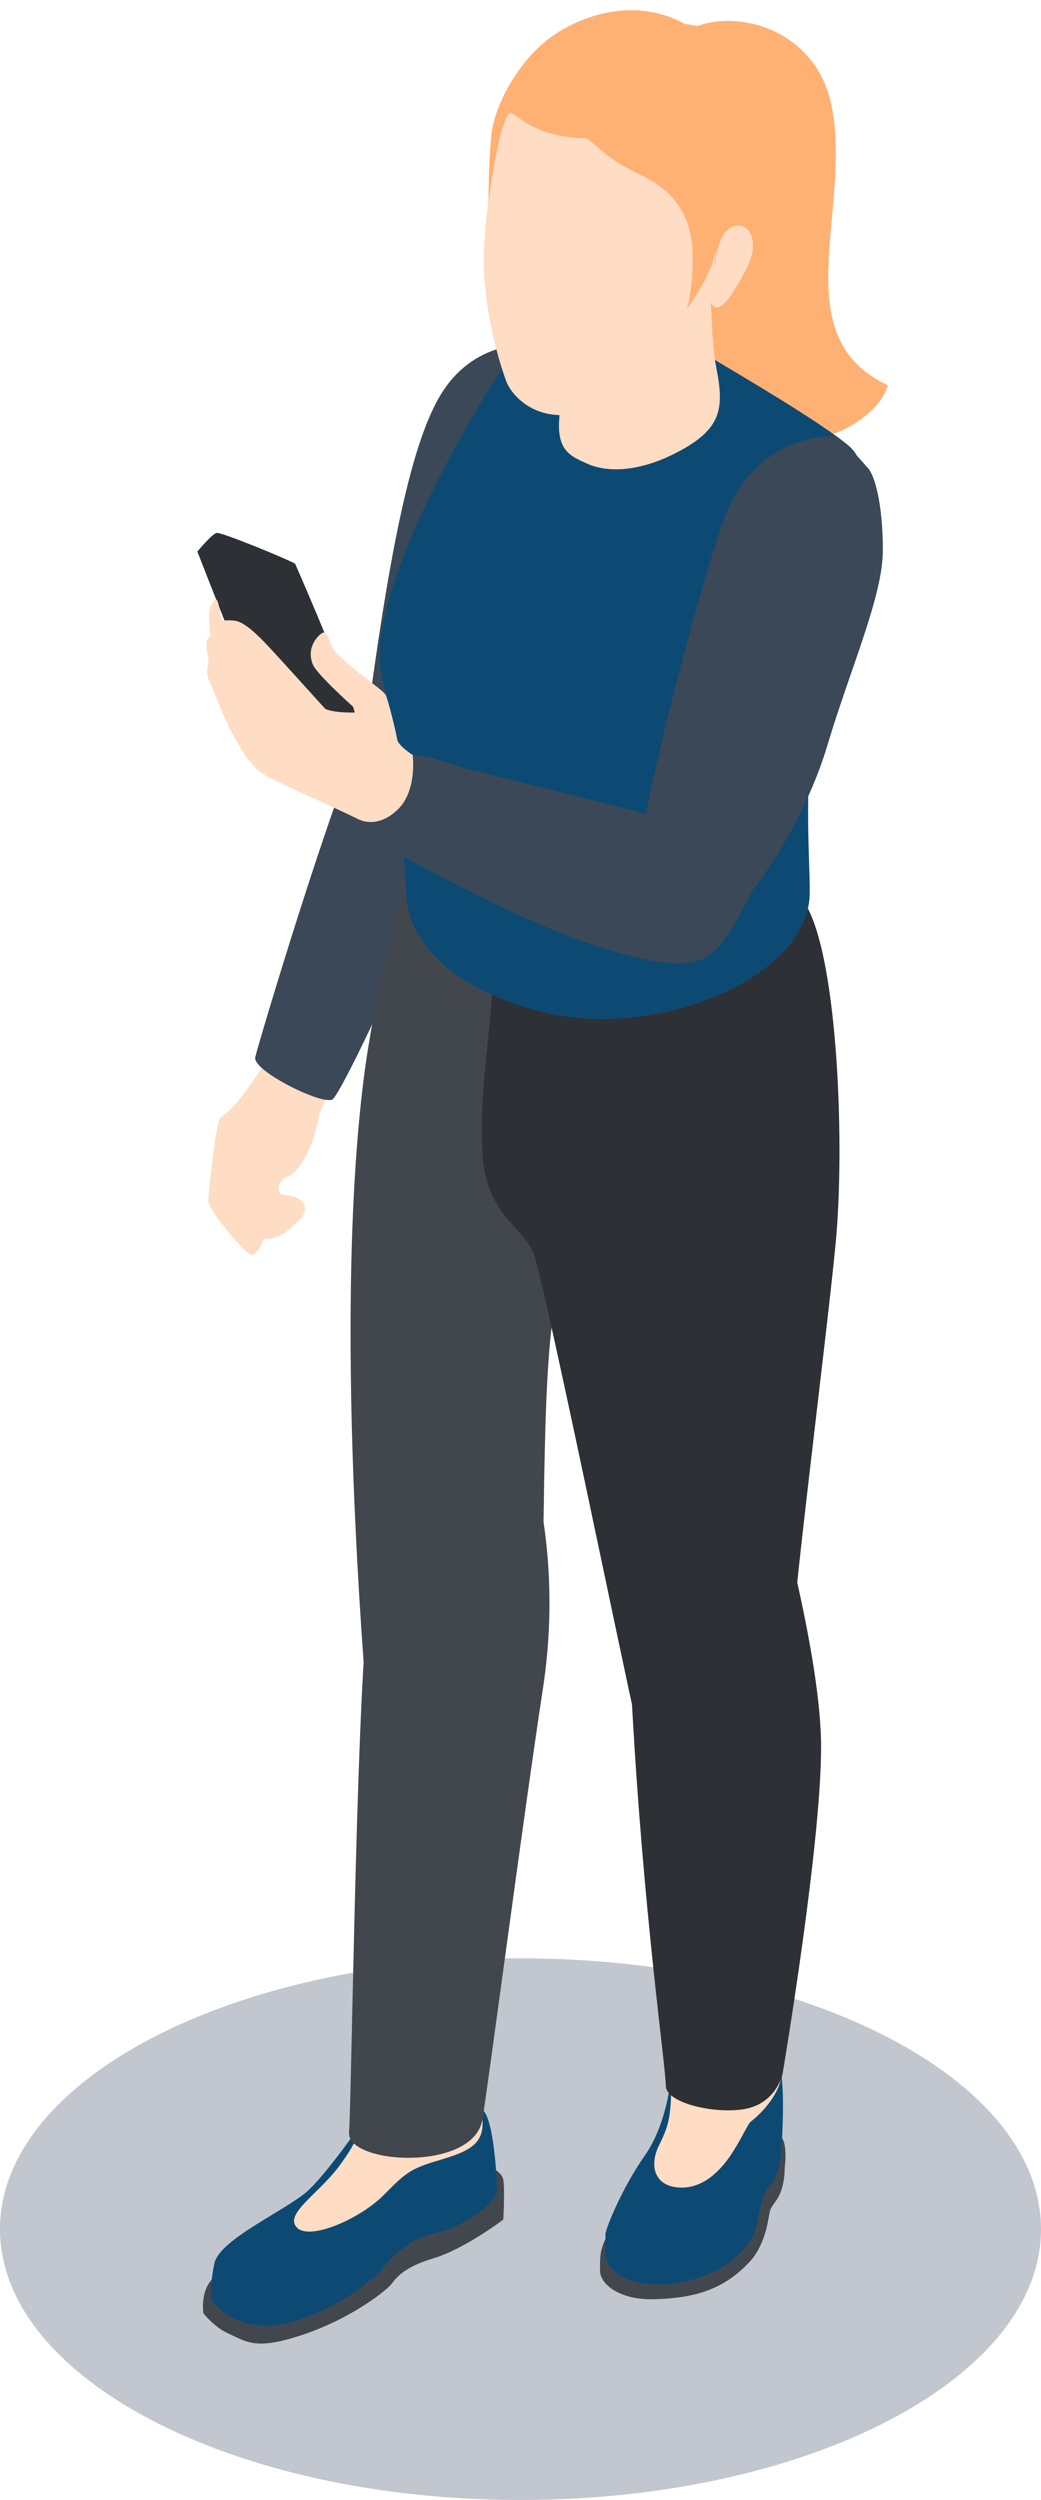 <svg width="50" height="120" viewBox="0 0 50 120" fill="none" xmlns="http://www.w3.org/2000/svg">
    <g clip-path="url(#clip0_540_416)">
        <path fill-rule="evenodd" clip-rule="evenodd"
              d="M25 94C38.81 94 50 99.826 50 107C50 114.174 38.8 120 25 120C11.2 120 0 114.174 0 107C0 99.826 11.2 94 25 94Z"
              fill="#C2C7CF"/>
        <path d="M28.182 6.641C28.772 7.042 29.102 7.608 30.777 8.398C32.451 9.188 33.23 10.427 33.265 12.196C33.3 13.965 32.982 14.837 32.982 14.837C32.982 14.837 34.079 13.363 34.315 12.29C34.55 11.205 35.258 10.887 35.258 10.887C35.258 10.887 35.376 12.538 35.081 12.691C34.786 12.844 34.126 14.094 34.126 14.094L34.22 16.123C34.22 16.123 34.94 14.767 35.742 13.387C36.544 11.995 37.428 7.301 37.263 6.004C37.098 4.719 36.449 1.535 32.899 1.157C30.317 -0.27 27.534 0.886 26.177 2.006C24.821 3.127 23.807 5.025 23.63 6.287C23.465 7.561 23.465 9.719 23.465 9.719C23.465 9.719 23.878 6.299 24.408 5.497C24.68 5.096 25.151 6.57 28.194 6.641H28.182Z"
              fill="#FFB174"/>
        <path d="M27.795 16.96C25.448 16.064 22.83 16.465 21.32 18.706C19.811 20.946 18.643 26.265 17.299 37.209C18.372 40.971 20.978 40.051 21.886 38.53C22.806 37.008 26.486 21.489 26.792 19.897C27.099 18.305 27.795 16.972 27.795 16.972V16.96Z"
              fill="#3A4857"/>
        <path d="M32.192 2.69C32.558 0.096 39.044 0.167 39.964 5.19C40.895 10.214 37.676 16.17 42.641 18.493C42.193 20.321 37.487 23.187 34.786 18.729C32.086 14.271 32.192 2.69 32.192 2.69Z"
              fill="#FFB174"/>
        <path d="M20.008 37.822C20.008 37.822 18.098 36.36 17.379 37.044C16.659 37.728 14.218 48.684 12.567 51.267C10.916 53.849 10.645 53.33 10.491 53.885C10.326 54.439 10.02 57.151 10.008 57.635C10.008 58.118 11.694 60.052 12.013 60.218C12.331 60.383 12.673 59.451 12.673 59.451C12.673 59.451 12.968 59.522 13.416 59.321C13.864 59.121 14.489 58.437 14.489 58.437C14.489 58.437 14.819 58.036 14.513 57.682C14.194 57.316 13.581 57.422 13.44 57.269C13.298 57.116 13.393 56.597 13.864 56.444C14.348 56.29 15.091 54.993 15.303 53.625C15.515 52.245 22.591 42.221 21.907 38.612C20.952 37.964 20.02 37.846 20.02 37.846L20.008 37.822Z"
              fill="#FFDCC4"/>
        <path d="M14.22 52.352C14.197 53.283 12.793 54.675 12.64 55.264C12.487 55.842 12.192 57.93 11.956 58.166C11.72 58.401 10.871 58.272 11.071 57.647C11.272 57.022 11.402 54.875 11.531 54.014C11.649 53.142 12.557 51.833 13.076 51.632C13.607 51.432 14.22 52.363 14.22 52.363V52.352Z"
              fill="#FFDCC4"/>
        <path d="M17.591 34.827C16.011 38.046 12.402 50.099 12.26 50.748C12.119 51.396 15.456 53.047 15.963 52.776C16.47 52.505 21.895 40.794 21.931 38.978C21.966 37.162 17.579 34.827 17.579 34.827H17.591Z"
              fill="#3A4857"/>
        <path d="M22.781 103.617C23.253 103.888 24.09 104.147 24.173 104.631C24.255 105.114 24.173 106.541 24.173 106.541C24.173 106.541 22.321 107.945 20.835 108.393C19.349 108.841 19.043 109.336 18.783 109.655C18.512 109.985 16.59 111.518 13.913 112.261C12.156 112.756 11.743 112.355 10.905 111.978C10.292 111.695 9.773 111.046 9.773 111.046C9.773 111.046 9.538 109.737 10.505 109.136C11.472 108.534 22.781 103.617 22.781 103.617Z"
              fill="#42474E"/>
        <path d="M36.51 102.284C36.627 102.284 37.394 102.213 37.606 102.697C37.819 103.168 37.689 104.041 37.689 104.041C37.689 104.041 37.724 105.008 37.276 105.633C36.958 106.081 37.005 105.987 36.899 106.565C36.722 107.544 36.356 108.204 35.991 108.581C34.682 109.985 33.219 110.303 31.474 110.362C29.729 110.421 28.809 109.619 28.82 108.982C28.832 108.346 28.714 107.862 29.575 106.671C30.436 105.48 36.498 102.272 36.498 102.272L36.51 102.284Z"
              fill="#42474E"/>
        <path d="M17.264 102.06C17.264 102.06 15.837 104.135 14.858 105.091C13.879 106.046 10.53 107.461 10.294 108.652C10.058 109.843 10.141 110.35 10.141 110.35C10.141 110.35 10.99 111.836 13.243 111.612C14.811 111.459 17.559 109.997 18.573 108.652C18.939 108.169 19.174 108.074 19.705 107.685C20.106 107.39 20.625 107.249 21.097 107.143C21.734 106.989 22.229 106.706 22.654 106.447C23.797 105.739 23.88 105.173 23.88 105.173C23.88 105.173 23.809 102.591 23.385 101.588C22.96 100.586 21.109 100.067 21.109 100.067L17.264 102.048V102.06Z"
              fill="#0D4A73"/>
        <path d="M17.323 101.164C17.382 102.013 17.334 102.591 16.238 104.041C15.235 105.35 13.632 106.294 14.268 106.93C14.905 107.567 17.358 106.47 18.467 105.327C19.587 104.183 19.788 104.076 21.297 103.628C22.807 103.168 23.443 102.744 23.078 101.175C22.712 99.607 17.323 101.175 17.323 101.175V101.164Z"
              fill="#FFDCC4"/>
        <path d="M32.251 99.359C32.251 99.654 32.074 101.895 30.965 103.475C29.857 105.055 29.067 107.025 29.078 107.261C29.102 107.815 29.031 108.275 29.149 108.57C29.267 108.865 30.069 109.832 32.121 109.631C33.666 109.478 35.01 108.829 35.647 108.039C35.789 107.874 35.965 107.662 36.131 107.39C36.378 107.001 36.425 105.987 36.685 105.386C36.826 105.044 37.109 104.784 37.227 104.501C37.475 103.935 37.499 103.463 37.522 103.239C37.558 102.909 37.746 99.913 37.416 99.112C37.086 98.31 32.251 99.336 32.251 99.336V99.359Z"
              fill="#0D4A73"/>
        <path d="M32.252 99.807C32.228 101.352 32.193 101.907 31.686 102.909C31.167 103.9 31.402 104.89 32.546 104.996C33.513 105.079 34.186 104.525 34.634 104.041C35.33 103.298 35.896 101.965 36.049 101.848C37.193 100.951 37.735 99.737 37.464 99.241C37.193 98.746 32.263 99.807 32.263 99.807H32.252Z"
              fill="#FFDCC4"/>
        <path d="M19.763 41.089C18.808 44.745 18.23 46.938 17.676 50.335C17.133 53.731 16.213 62.305 17.463 79.759C17.57 81.292 20.765 82.259 22.322 82.188C23.867 82.106 25.542 81.032 25.895 78.768C26.249 76.504 25.919 65.737 26.709 62.435C27.499 59.133 29.009 47.846 28.773 45.146C28.537 42.445 19.763 41.101 19.763 41.101V41.089Z"
              fill="#42474E"/>
        <path d="M23.689 46.797C23.536 50.016 23.017 52.245 23.171 55.3C23.324 58.354 25.116 58.838 25.635 60.194C26.154 61.55 30.046 80.596 30.518 82.53C30.989 84.464 37.782 83.58 37.9 80.396C38.018 77.212 39.705 64.215 40.141 59.64C40.577 55.064 40.259 46.207 38.749 43.507C37.24 40.806 29.728 40.841 29.728 40.841L23.689 46.797Z"
              fill="#2D3135"/>
        <path d="M17.626 77.683C17.096 82.931 16.883 100.81 16.765 102.355C16.647 103.9 22.744 104.265 23.169 101.741C23.452 100.055 25.127 87.271 26.082 81.021C27.037 74.77 25.48 70.23 25.48 70.23L17.626 77.683Z"
              fill="#42474E"/>
        <path d="M30.352 81.752C30.894 91.776 31.979 99.218 31.979 100.114C31.979 101.01 34.656 101.541 35.977 101.187C37.298 100.833 37.581 99.583 37.581 99.583C37.581 99.583 39.55 87.979 39.432 83.462C39.314 78.945 37.109 71.256 37.109 71.256L30.352 81.752Z"
              fill="#2D3135"/>
        <path d="M33.984 17.066C35.965 18.245 39.385 20.262 40.706 21.347C42.758 23.022 40.211 27.527 39.421 31.902C38.477 37.174 38.925 41.16 38.89 42.905C38.831 46.927 31.555 49.922 26.165 48.601C21.919 47.563 19.667 45.417 19.514 42.964C19.337 39.98 19.16 36.23 18.334 32.421C17.497 28.6 22.486 20.227 23.818 18.163C25.151 16.099 27.132 16.37 29.255 16.854C31.378 17.337 33.972 17.066 33.972 17.066H33.984Z"
              fill="#0D4A73"/>
        <path d="M34.763 9.719C34.209 12.325 34.032 15.734 34.41 17.68C34.787 19.625 34.693 20.64 32.334 21.807C30.706 22.609 29.209 22.727 28.147 22.232C27.404 21.89 26.744 21.63 26.862 20.097C26.909 19.496 26.862 17.479 26.579 15.368C26.296 13.257 29.067 10.957 29.952 10.521C30.848 10.085 34.763 9.719 34.763 9.719Z"
              fill="#FFDCC4"/>
        <path d="M34.94 9.188C34.928 9.271 33.855 15.179 33.159 16.052C32.463 16.925 29.138 19.743 27.31 19.908C25.482 20.085 24.526 18.859 24.326 18.328C24.125 17.797 23.43 15.757 23.253 13.222C23.076 10.686 24.102 5.297 24.456 5.073C24.809 4.848 27.486 2.077 31.567 4.624C35.647 7.172 34.928 9.188 34.928 9.188H34.94Z"
              fill="#FFDCC4"/>
        <path d="M28.182 6.641C28.772 7.042 29.102 7.608 30.777 8.398C32.451 9.188 33.23 10.427 33.265 12.196C33.3 13.965 32.982 14.837 32.982 14.837C32.982 14.837 34.079 13.363 34.315 12.29C34.55 11.205 35.258 10.887 35.258 10.887C35.258 10.887 35.376 12.538 35.081 12.691C34.786 12.844 34.126 14.094 34.126 14.094L34.22 16.123C34.22 16.123 34.94 14.767 35.742 13.387C36.544 11.995 37.428 7.301 37.263 6.004C37.098 4.719 36.449 1.535 32.899 1.157C30.317 -0.27 27.534 0.886 26.177 2.006C24.821 3.127 23.807 5.025 23.63 6.287C23.465 7.561 23.465 9.719 23.465 9.719C23.465 9.719 23.878 6.299 24.408 5.497C24.68 5.096 25.151 6.57 28.194 6.641H28.182Z"
              fill="#FFB174"/>
        <path d="M34.362 12.655C34.362 12.655 34.445 11.028 35.294 10.851C36.143 10.674 36.414 11.771 35.907 12.785C35.388 13.8 34.586 15.238 34.197 14.601C33.808 13.965 34.362 12.655 34.362 12.655Z"
              fill="#FFDCC4"/>
        <path d="M14.184 27.067C13.983 26.913 10.646 25.534 10.41 25.581C10.174 25.628 9.479 26.477 9.479 26.477C9.479 26.477 13.37 36.478 13.866 36.95C14.361 37.421 17.061 38.778 18.076 38.483C19.09 38.188 14.184 27.079 14.184 27.079V27.067Z"
              fill="#2D3135"/>
        <path d="M41.684 22.468C40.434 21.005 40.163 20.946 40.163 20.946C40.163 20.946 36.283 20.651 34.738 25.027C33.193 29.414 30.74 39.485 30.717 41.03C30.681 42.575 31.13 47.304 33.641 45.358C36.142 43.412 38.677 39.355 39.75 35.747C40.824 32.138 42.404 28.623 42.404 26.418C42.404 24.213 42.026 22.845 41.684 22.456V22.468Z"
              fill="#3A4857"/>
        <path d="M17.027 34.202C15.989 34.214 15.671 34.048 15.624 34.025C15.577 33.989 13.607 31.784 12.805 30.935C12.003 30.086 11.567 29.826 11.26 29.791C10.954 29.756 10.635 29.791 10.635 29.791C10.635 29.791 10.517 28.907 10.423 28.812C10.329 28.706 10.069 29.001 10.046 29.508C10.034 30.015 10.116 30.522 10.116 30.522C10.116 30.522 9.845 30.64 9.928 31.136C9.998 31.631 10.022 31.737 10.022 31.737C10.022 31.737 9.845 32.315 10.057 32.692C10.27 33.07 11.378 36.537 12.829 37.268C14.279 37.999 17.865 39.532 18.407 39.98C18.938 40.428 22.889 42.551 26.792 44.297C30.707 46.042 32.618 46.219 33.644 45.37C34.682 44.521 35.012 43.365 33.998 41.855C32.983 40.346 33.762 40.263 31.38 39.568C28.997 38.872 26.108 38.695 23.254 37.763C20.388 36.832 19.138 35.876 19.079 35.499C19.02 35.122 18.643 33.6 18.525 33.353C18.407 33.105 16.249 31.678 15.966 31.076C15.683 30.475 15.683 30.133 15.294 30.534C14.905 30.935 14.834 31.454 15.034 31.914C15.235 32.374 16.909 33.883 16.945 33.907C16.98 33.942 17.039 34.214 17.039 34.214L17.027 34.202Z"
              fill="#FFDCC4"/>
        <path d="M22.262 36.867C20.387 36.195 19.82 36.23 19.82 36.23C19.82 36.23 20.056 37.964 19.089 38.872C18.122 39.792 17.297 39.355 17.297 39.355C17.297 39.355 17.108 39.568 17.297 39.839C17.485 40.11 24.349 44.061 28.807 45.464C33.265 46.868 33.819 46.019 34.361 45.606C34.916 45.193 36.142 42.764 36.142 42.764C36.142 42.764 34.09 39.945 32.887 39.568C31.684 39.19 22.273 36.867 22.273 36.867H22.262Z"
              fill="#3A4857"/>
    </g>
    <defs>
        <clipPath id="clip0_540_416">
            <rect width="50" height="120" fill="white"/>
        </clipPath>
    </defs>
</svg>
